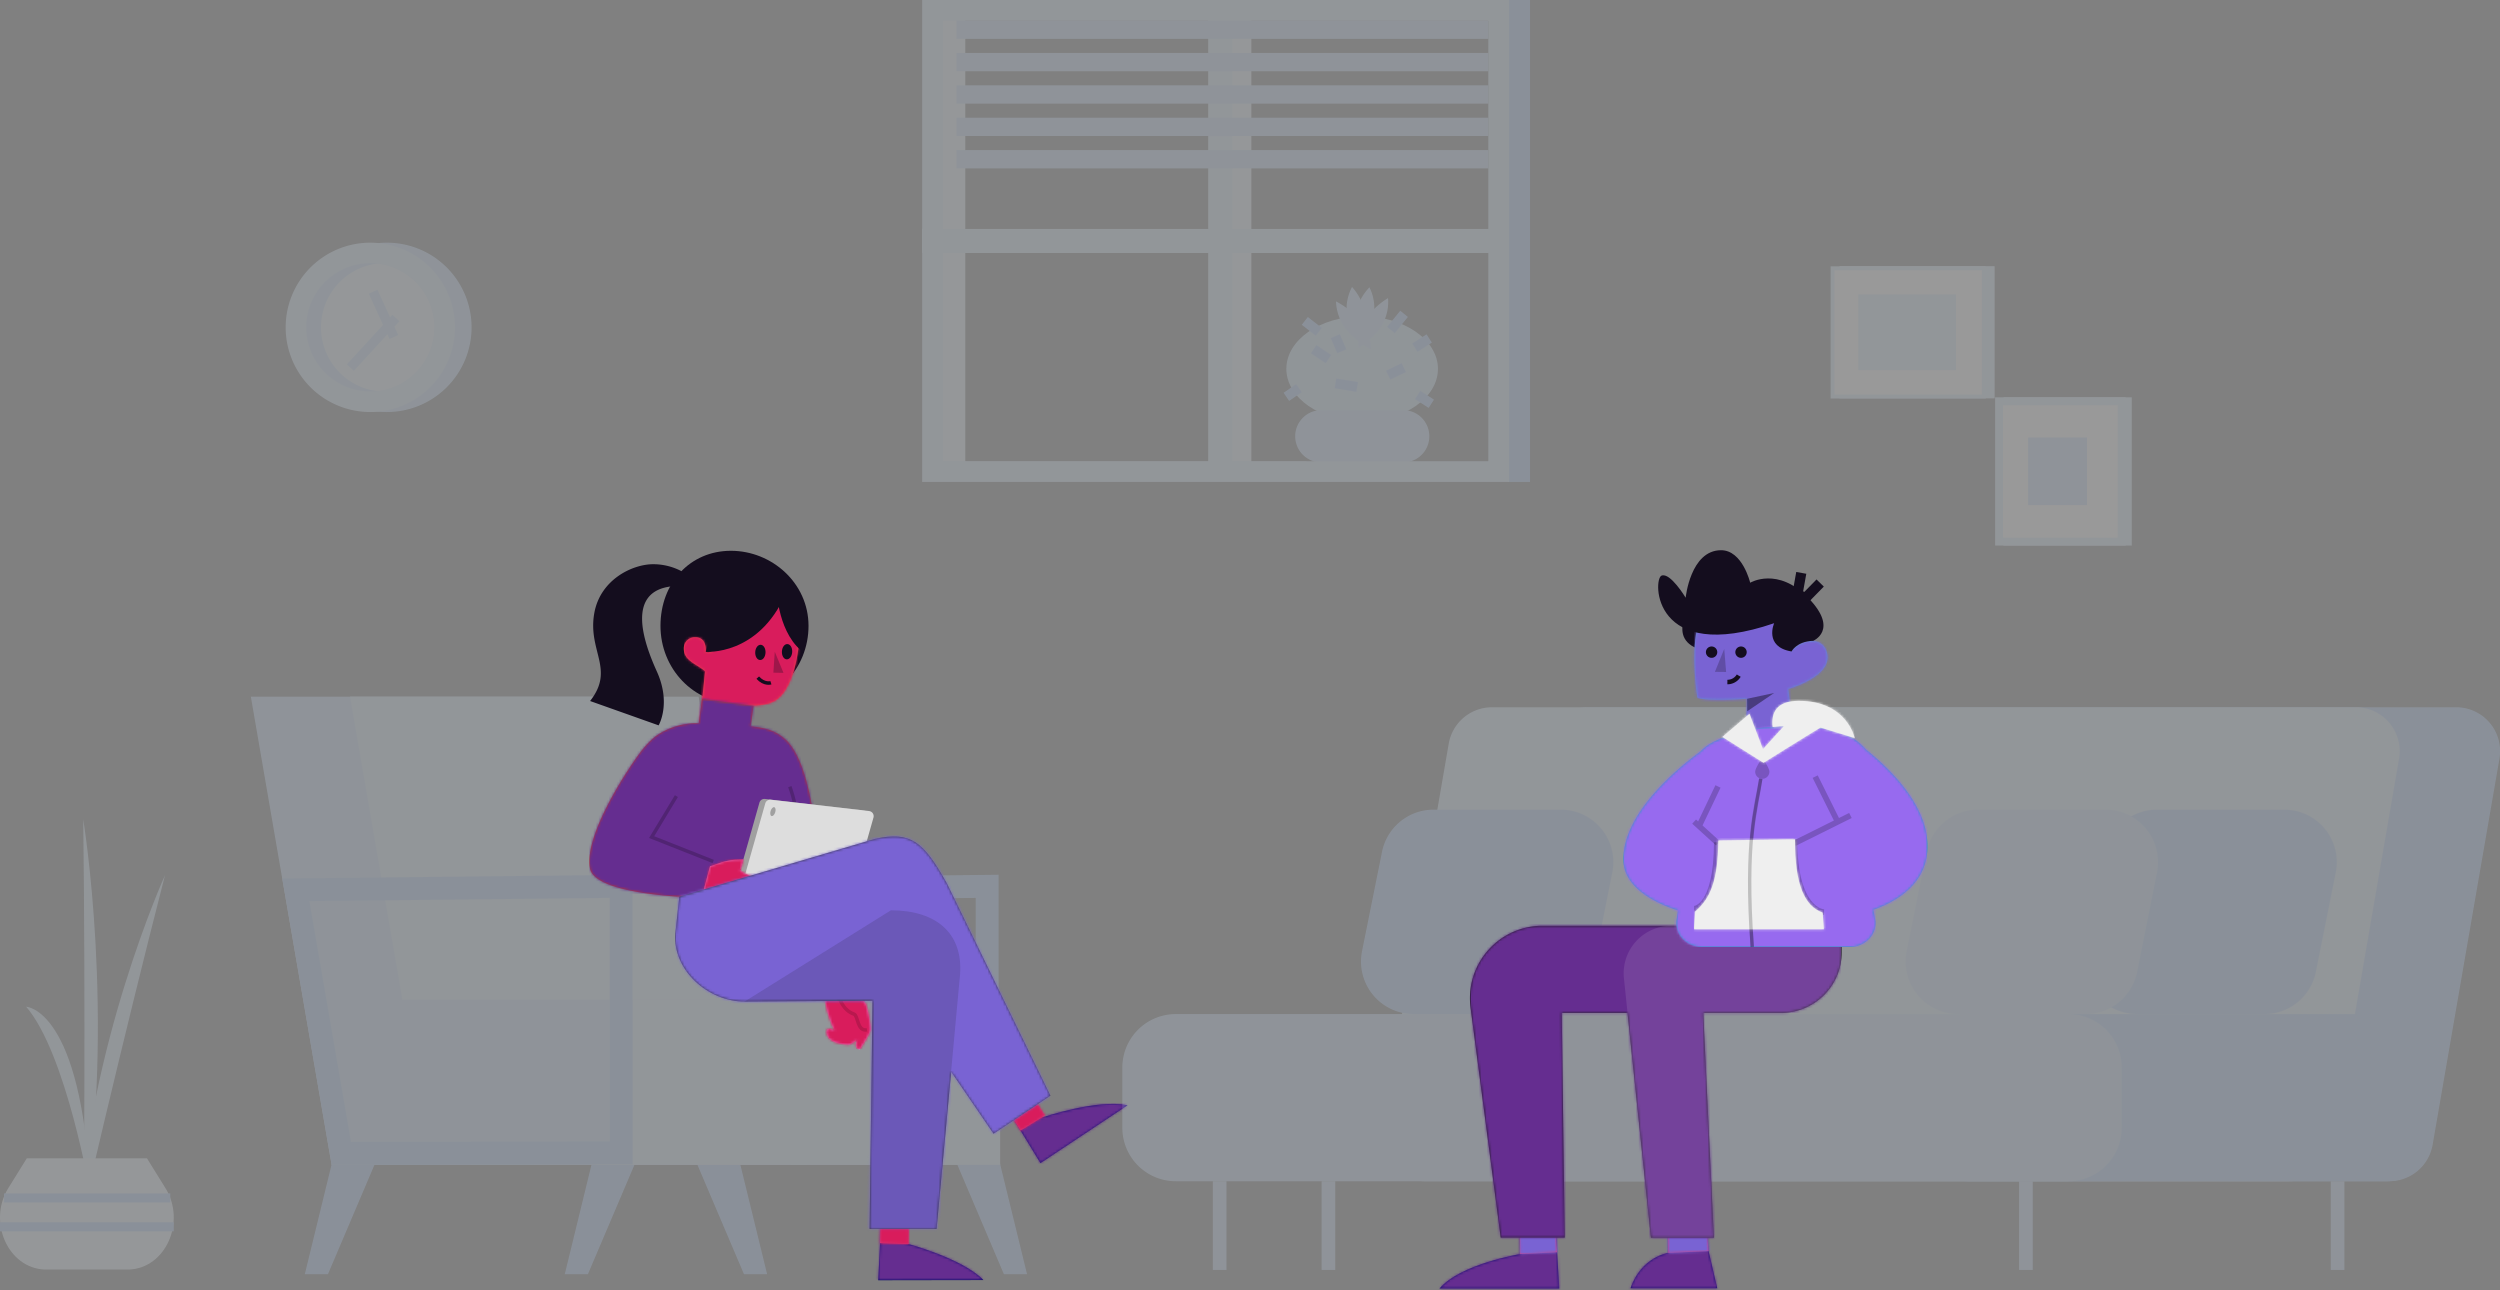 <svg xmlns="http://www.w3.org/2000/svg" xmlns:xlink="http://www.w3.org/1999/xlink" viewBox="0 0 972.48 501.9"><rect x="0" y="0" width="972.48" height="501.9" fill="#808080" stroke="none"/><defs><style>.aaeb881d-870c-4db4-a299-fdf7b4f47442,.b6e47428-95f5-4cec-911a-669ce8e2a8da{fill:#fff;}.a09e1259-e7b0-4123-b00a-02fc22184f6e,.a437b4df-fabb-4849-a3a7-2f072d23ac20,.a450a0d0-4270-4cee-b4f8-0b52db838b93,.a6779403-ceb3-4990-aa95-4e93bb99b3f0,.a73d00c5-7014-4d1f-a952-3de0b45131a3,.a7df8270-eecd-46e6-b15d-2d8567264a5c,.a8e8d18a-85fc-42f9-8919-c98e28009899,.a9341534-76d2-4c17-afb1-c5a49806b1f8,.aaeb881d-870c-4db4-a299-fdf7b4f47442,.aba230a7-988c-4c55-9943-123225b92e83,.abeb90f2-8ad4-4095-8db4-8fdbce8177f2,.ac6c347a-8ceb-4d6e-a965-7f462b214bba,.afeac433-a578-42df-991a-e02f11b47c89,.b5ba9b99-44da-4311-a4ca-24f0246296f9,.b6e47428-95f5-4cec-911a-669ce8e2a8da,.b8c10bc4-c26d-47c4-940a-1af211b087c7,.b913e0ee-6570-479a-8e41-8054bdf5b6cb,.bb1c239c-fd9a-4640-bf8e-530a9012336d,.bbeb28d3-a40a-4837-8992-064efd553d77,.e0968590-cc4b-4010-9b53-20f0ec93e05d,.e6fbeef1-2fe9-47ea-84e6-e76065bf253a,.e8c53cf6-7153-413f-a178-bd134666eea0,.e905da1e-874f-4797-a53d-69bd6653d36d,.e9ee4a6f-1643-4ab4-924b-5e389ac5df90,.f82c1a83-2b51-45fd-a849-d36f773f075e{fill-rule:evenodd;}.b042fbf8-29cd-43fc-8141-fcd7eb33e5c2{opacity:0.2;}.e0968590-cc4b-4010-9b53-20f0ec93e05d{fill:#b6d4ff;}.abeb90f2-8ad4-4095-8db4-8fdbce8177f2{fill:#cce3ff;}.e9ee4a6f-1643-4ab4-924b-5e389ac5df90{fill:#dceeff;}.a6779403-ceb3-4990-aa95-4e93bb99b3f0,.ac6c347a-8ceb-4d6e-a965-7f462b214bba,.b8c10bc4-c26d-47c4-940a-1af211b087c7{fill:#140d1e;}.a437b4df-fabb-4849-a3a7-2f072d23ac20{fill:#cf3e83;}.a09e1259-e7b0-4123-b00a-02fc22184f6e{fill:#ed4848;}.ab17f033-2e95-4f26-92a4-5f980e5850ee{mask:url(#a19b02b7-d495-453a-84f7-df8ee843dd59);}.f71085bb-e263-4bf1-aace-cebb0281b665{fill:#d91c5c;}.b8c10bc4-c26d-47c4-940a-1af211b087c7{opacity:0.3;}.a710f006-8318-4ccd-aa69-8499af87ae8c,.aad24341-1716-40fa-9abd-90d37d4deef4,.ac562907-d765-442f-8ead-bf78fa884e39,.ad6f4d60-1c52-4eb8-9de1-4e348209872c,.ae377ff5-5e82-4112-9cbd-a1112c9aee18,.b38cd018-8c68-4762-b728-92f36a9389e2,.b450f9df-4e9b-48c2-91ce-3da808b194fe,.b78eca11-69a0-441b-bfa5-67cc4c65eee5,.ba0c0d95-c69e-4895-a071-574ec93c50ca,.bb9a1e28-0627-4502-8d1f-e1b1eaabcbd0,.bbc03497-e5f1-4714-bd13-cd93996853b2,.bd3a843e-c4d8-485d-9afe-97c258d0351f,.bda825a8-2599-413c-af61-d74945b32041,.be4030ed-bb23-4c76-bc59-3ba5f9291e13,.e3464c32-d2f3-4ceb-b134-e138311e46fb,.ee182a6d-dde9-4a28-9ef5-53f9f44430de,.f9ad8a02-6ead-4edb-a55d-428da49a31ea,.fa955ed3-95cd-4084-81f9-ce9c3e0913f1,.fb5915d0-c302-47b8-a926-412cc941a52f,.fc38f7e0-1eae-4cad-b8cc-eb87ed562242{fill:none;}.ac562907-d765-442f-8ead-bf78fa884e39,.bbc03497-e5f1-4714-bd13-cd93996853b2,.e3464c32-d2f3-4ceb-b134-e138311e46fb{stroke:#140d1e;}.ae377ff5-5e82-4112-9cbd-a1112c9aee18,.bd3a843e-c4d8-485d-9afe-97c258d0351f,.e3464c32-d2f3-4ceb-b134-e138311e46fb,.f9ad8a02-6ead-4edb-a55d-428da49a31ea{stroke-width:1.37px;}.aba230a7-988c-4c55-9943-123225b92e83{opacity:0.4;}.aad24341-1716-40fa-9abd-90d37d4deef4,.aba230a7-988c-4c55-9943-123225b92e83,.ae377ff5-5e82-4112-9cbd-a1112c9aee18,.b450f9df-4e9b-48c2-91ce-3da808b194fe,.b5ba9b99-44da-4311-a4ca-24f0246296f9,.ba0c0d95-c69e-4895-a071-574ec93c50ca,.bb9a1e28-0627-4502-8d1f-e1b1eaabcbd0,.bd3a843e-c4d8-485d-9afe-97c258d0351f,.bda825a8-2599-413c-af61-d74945b32041,.f82c1a83-2b51-45fd-a849-d36f773f075e,.f9ad8a02-6ead-4edb-a55d-428da49a31ea{isolation:isolate;}.bbeb28d3-a40a-4837-8992-064efd553d77{fill:#c83820;}.e487f050-6d8b-4027-be3a-c4aa66e53497{mask:url(#e9848218-e93f-4c57-af97-20e7a96ef4ba);}.eb00e54c-2996-45ab-8b17-504ef497e84b{fill:#652d90;}.aad24341-1716-40fa-9abd-90d37d4deef4,.ae377ff5-5e82-4112-9cbd-a1112c9aee18,.b450f9df-4e9b-48c2-91ce-3da808b194fe,.ba0c0d95-c69e-4895-a071-574ec93c50ca,.bb9a1e28-0627-4502-8d1f-e1b1eaabcbd0,.bd3a843e-c4d8-485d-9afe-97c258d0351f,.bda825a8-2599-413c-af61-d74945b32041,.f9ad8a02-6ead-4edb-a55d-428da49a31ea{stroke:#000;}.ae377ff5-5e82-4112-9cbd-a1112c9aee18{opacity:0.2;}.bb1c239c-fd9a-4640-bf8e-530a9012336d{fill:#a0a0a0;}.e8c53cf6-7153-413f-a178-bd134666eea0{fill:#ddd;}.a9341534-76d2-4c17-afb1-c5a49806b1f8{fill:#e576c6;}.f7a9a5db-87f6-4623-bb44-1ce94eaba7cd{mask:url(#bdb26581-52ee-4f8a-a127-fae988a60106);}.bd3a843e-c4d8-485d-9afe-97c258d0351f{opacity:0.15;}.f9ad8a02-6ead-4edb-a55d-428da49a31ea{opacity:0.2;}.afeac433-a578-42df-991a-e02f11b47c89{fill:#0d0b6d;}.b1f97bb8-26ad-4d5c-94fe-dffd482a04ca{mask:url(#f88a7cc1-93f5-4046-8d09-dc28a8d9e324);}.a8a0e605-ab4b-4988-b52b-5ed7bb907118{mask:url(#f2f414de-6b93-4ca8-84be-0994d4f6bf9d);}.e905da1e-874f-4797-a53d-69bd6653d36d{fill:#2f2f3d;}.f225ba25-29b0-41cb-bebe-a3e844f34f35{mask:url(#bb4bf8c8-9ef2-4576-b0c7-52f9ee8d9f69);}.b9d8c255-032c-42ce-8f5f-344d1a58d477{fill:#7963d3;}.f76425a1-5cbb-46be-910d-1f24bcd02a8b{opacity:0.15;}.a8e8d18a-85fc-42f9-8919-c98e28009899{fill:#18181c;}.ad6f4d60-1c52-4eb8-9de1-4e348209872c,.fb5915d0-c302-47b8-a926-412cc941a52f{stroke:#cce3ff;}.ad6f4d60-1c52-4eb8-9de1-4e348209872c{stroke-width:5.31px;}.a450a0d0-4270-4cee-b4f8-0b52db838b93{fill:#5e93d1;}.ec390010-6410-428d-930b-f0e88a905b29{mask:url(#bd86e9c3-a945-452a-9211-b1902aeef88b);}.bbc03497-e5f1-4714-bd13-cd93996853b2{stroke-width:3.97px;}.f82c1a83-2b51-45fd-a849-d36f773f075e{opacity:0.4;}.a6779403-ceb3-4990-aa95-4e93bb99b3f0{opacity:0.25;}.ac562907-d765-442f-8ead-bf78fa884e39{stroke-width:1.76px;}.e47b7fdd-5efd-4c19-afdc-fdd0a2135218{mask:url(#f3762c59-1cbf-47cd-aa30-1df1e2811108);}.a15f5ddc-0e33-4220-93a5-3a95f4bcc75e{mask:url(#a0956e12-dd66-4c5e-9713-f7300378b75c);}.bd9219a7-e9e3-46b3-beeb-e9ab3f804b95{mask:url(#bcad477a-326b-4de1-b4d3-9488a33965f9);}.b6e47428-95f5-4cec-911a-669ce8e2a8da{fill-opacity:0.1;}.b913e0ee-6570-479a-8e41-8054bdf5b6cb{fill:#1e9dbc;}.a3891348-c715-4b85-a5bc-34f21c89500c{mask:url(#af2be884-903b-4acb-8dcf-855a19bdfa33);}.b89e40a1-bdbc-4622-829f-76c5fbd79445{fill:#976aef;}.ba0c0d95-c69e-4895-a071-574ec93c50ca,.bb9a1e28-0627-4502-8d1f-e1b1eaabcbd0,.bda825a8-2599-413c-af61-d74945b32041{stroke-width:2.21px;}.bb9a1e28-0627-4502-8d1f-e1b1eaabcbd0{opacity:0.2;}.ba0c0d95-c69e-4895-a071-574ec93c50ca{opacity:0.2;}.b5ba9b99-44da-4311-a4ca-24f0246296f9{opacity:0.2;}.bda825a8-2599-413c-af61-d74945b32041{opacity:0.2;}.aad24341-1716-40fa-9abd-90d37d4deef4,.b450f9df-4e9b-48c2-91ce-3da808b194fe{stroke-width:1.32px;}.aad24341-1716-40fa-9abd-90d37d4deef4{opacity:0.2;}.a73d00c5-7014-4d1f-a952-3de0b45131a3,.b69edcfa-3b99-4584-a2fb-2894b44c6a90{fill:#efefef;}.a1dfc328-3540-4f77-a260-2f27514b4305{mask:url(#a4295f8d-275e-4384-b99c-85e3d0f748e7);}.b450f9df-4e9b-48c2-91ce-3da808b194fe{opacity:0.2;}.a7df8270-eecd-46e6-b15d-2d8567264a5c{fill:#ecf6ff;}.b78eca11-69a0-441b-bfa5-67cc4c65eee5,.ee182a6d-dde9-4a28-9ef5-53f9f44430de,.fc38f7e0-1eae-4cad-b8cc-eb87ed562242{stroke:#b6d4ff;}.ee182a6d-dde9-4a28-9ef5-53f9f44430de{stroke-width:3.54px;}.e6fbeef1-2fe9-47ea-84e6-e76065bf253a{fill:#d2e9fc;}.fc38f7e0-1eae-4cad-b8cc-eb87ed562242{stroke-width:3.83px;}.b78eca11-69a0-441b-bfa5-67cc4c65eee5{stroke-width:8.5px;}.a710f006-8318-4ccd-aa69-8499af87ae8c{stroke:#ecf6ff;}.a710f006-8318-4ccd-aa69-8499af87ae8c,.be4030ed-bb23-4c76-bc59-3ba5f9291e13{stroke-width:9.35px;}.b38cd018-8c68-4762-b728-92f36a9389e2,.be4030ed-bb23-4c76-bc59-3ba5f9291e13,.fa955ed3-95cd-4084-81f9-ce9c3e0913f1{stroke:#dceeff;}.fb5915d0-c302-47b8-a926-412cc941a52f{stroke-width:3.72px;}.fa955ed3-95cd-4084-81f9-ce9c3e0913f1{stroke-width:1.51px;}.b38cd018-8c68-4762-b728-92f36a9389e2{stroke-width:3.08px;}</style><mask id="a19b02b7-d495-453a-84f7-df8ee843dd59" x="265.99" y="232.96" width="46.33" height="54.92" maskUnits="userSpaceOnUse"><g id="eaefc44c-fe0a-428b-8ea0-e0ee8ac89ac3" data-name="mask-2"><path id="bec50273-9100-490c-8f12-726cf2f01d60" data-name="path-1" class="aaeb881d-870c-4db4-a299-fdf7b4f47442" d="M301.71,272.44c-3,2-8.5,2.25-13.18,2l-1.07,13.29-15.27-6.28s1.47-14.67,2.1-20.29c-3.06-2.78-8.29-4.07-8.3-8.79a4.29,4.29,0,0,1,4.49-4.48c4.73,0,4.06,5.68,4.06,5.68,5.36,2.08,10.84-15.93,14-20,1.73-2.23,15,2.76,15,2.76l7.53,8.42c.15,1-.38,21.75-9.36,27.72"></path></g></mask><mask id="e9848218-e93f-4c57-af97-20e7a96ef4ba" x="229.25" y="271.42" width="110.68" height="113.16" maskUnits="userSpaceOnUse"><g id="abe77874-2aa4-437a-b4c0-be72c1b509cb" data-name="mask-4"><path id="fa6eb7b6-e2fc-43f8-89ff-020c83b874e8" data-name="path-3" class="aaeb881d-870c-4db4-a299-fdf7b4f47442" d="M331.15,383.27l-10.43,1.31L303.91,358.3l-.61-8.73-25.6-.38L266.78,349h0l-3.16-.2c-13.76-1-32.82-3.64-34.13-11.05-2.38-13.42,15.58-39.46,17.7-42.48l.2-.29c3-4.3,6-7.64,8.87-9.42a27.55,27.55,0,0,1,15.55-4.21l1.31-9.5,20,2.75L292,282.54c5.87.56,9.86,1.71,13.6,5.14,12,11,12.88,52.26,12.88,52.26Z"></path></g></mask><mask id="bdb26581-52ee-4f8a-a127-fae988a60106" x="272.24" y="334.08" width="67.69" height="74.23" maskUnits="userSpaceOnUse"><g id="b1f30ef1-585e-4da2-ba29-fb3a620579e1" data-name="mask-6"><path id="b5630075-ec64-4d14-9583-2efcc0ffa3fe" data-name="path-5" class="aaeb881d-870c-4db4-a299-fdf7b4f47442" d="M331,383.3a88.73,88.73,0,0,1,5.74,7.16c.74,1.45,2.11,8.63,2,10.05s-4.32,7.79-4.32,7.79c-2.64-.65-.91-3.94-.91-3.94s-2.37,2-3.35,2c-9.26-.32-8.76-5-8.54-5.59.49-1.32,3,.19,3,.19s-4.75-9.64-3.61-16.38Zm-28.16-35.94s1.64.42,1.67,1.45c0,.29-10,2.19-10,2.19l2.17.12,2.27-.1s1.17.21,1.24,1.19c0,.39-2.06.8-4.48,1.12a21.62,21.62,0,0,1-9.13-.66l-.65-.18a24.64,24.64,0,0,1-7.46-2.76,33.19,33.19,0,0,1-4.8-3.38l2.52-9.36,3.49-1.19a25.51,25.51,0,0,1,4.35-1.14c1.72-.32,3.4-.19,5.17-.38l-1,3.68a5.66,5.66,0,0,0-.34.47l.24.21c.72.66,2.09,1.83,8,3.3a39.19,39.19,0,0,0,5.14.35c1.17.17,3.61.4,3.78,1.77.05.34-.38.71-.38.71s1.54.1,1.63,1.49C306.25,346.81,302.81,347.36,302.81,347.36Z"></path></g></mask><mask id="f88a7cc1-93f5-4046-8d09-dc28a8d9e324" x="339.02" y="425.43" width="99.7" height="72.58" maskUnits="userSpaceOnUse"><g id="ae608a70-fcee-4ad4-87ae-984fcfec561a" data-name="mask-8"><path id="b7719b02-371e-4351-aee7-6a9322e10ca6" data-name="path-7" class="aaeb881d-870c-4db4-a299-fdf7b4f47442" d="M353.51,473.32l-1.18,10.3s22,5.76,30.22,14.32l-40.94.07,1.53-29.51Zm47.13-47.89,4.71,9.28s21.58-7.34,33.23-4.74l-33.86,22.47-15.43-25.3Z"></path></g></mask><mask id="f2f414de-6b93-4ca8-84be-0994d4f6bf9d" x="338.56" y="420.97" width="80.49" height="68.14" maskUnits="userSpaceOnUse"><g id="b351dd5e-b21b-46e5-bbc0-590ff899d006" data-name="mask-10"><path id="aa6768eb-240e-479e-9de9-d2b6521e2387" data-name="path-9" class="aaeb881d-870c-4db4-a299-fdf7b4f47442" d="M342.65,471.1l10.87,4.32-.09,8.55-11.12-.41Zm47.68-42,11.5-2.4,4.66,7.22L397,439.77Z"></path></g></mask><mask id="bb4bf8c8-9ef2-4576-b0c7-52f9ee8d9f69" x="262.64" y="324.93" width="145.97" height="155.5" maskUnits="userSpaceOnUse"><g id="f537b7b0-825c-4b39-9816-5a9b957d57d6" data-name="mask-12"><path id="a11b7d20-0afb-4638-91cd-4f6518af05df" data-name="path-11" class="aaeb881d-870c-4db4-a299-fdf7b4f47442" d="M370,416.9,364.33,478H338.26l1.15-88.73-49.77.34c-14.2,0-27.94-12.19-26.95-26.36l1.55-14.43,76-22.46c14.07-3.18,18.95,1,28.07,17.26l40.29,82.57L386.48,441Z"></path></g></mask><mask id="bd86e9c3-a945-452a-9211-b1902aeef88b" x="656.36" y="232.65" width="56.9" height="54.3" maskUnits="userSpaceOnUse"><g id="b922af06-5309-4042-8a2d-396b4e924baf" data-name="mask-20"><path id="b1b9ca59-5b2e-4c1d-b18a-68070496741f" data-name="path-19" class="aaeb881d-870c-4db4-a299-fdf7b4f47442" d="M679.24,284.72l.37-12.9s-16,1.25-19.35-.49c0,0-2.54-15.67-.13-26.77l13.15-11.91,21.22,1.57,2.4,19.26c1.12-3.29,11.22-7.41,13.65,0,3.13,9.51-14.91,14.5-14.91,14.5l1.89,16.93"></path></g></mask><mask id="f3762c59-1cbf-47cd-aa30-1df1e2811108" x="559.73" y="469.53" width="110.72" height="32.37" maskUnits="userSpaceOnUse"><g id="bfb2dc1c-961d-457f-b3e2-aee8d76f648d" data-name="mask-14"><path id="b8530216-5f0d-428f-84eb-c79dfdbaf791" data-name="path-13" class="aaeb881d-870c-4db4-a299-fdf7b4f47442" d="M591.16,476.73l.12,11.09s-23.37,3.91-31.3,13.4h46.57l-1.95-31.69Zm57.62-2.54.13,13.19s-10.42,1.45-14.67,13.74H668l-3.38-14.47-1.32-13.19Z"></path></g></mask><mask id="a0956e12-dd66-4c5e-9713-f7300378b75c" x="591.16" y="469.64" width="76.33" height="19.61" maskUnits="userSpaceOnUse"><g id="af31643b-265e-4465-9c24-08afeb932d71" data-name="mask-16"><path id="bda41659-6446-4e45-a283-906e8d2a5258" data-name="path-15" class="aaeb881d-870c-4db4-a299-fdf7b4f47442" d="M604.6,472.44l-13.44,4.29.12,11.09,14.4-.69Zm58.42-2.8-14.24,4.55.13,13.19,15.71-.73Z"></path></g></mask><mask id="bcad477a-326b-4de1-b4d3-9488a33965f9" x="571.77" y="348.73" width="144.66" height="136.31" maskUnits="userSpaceOnUse"><g id="ed314706-f8a1-481d-8236-1730baccbc11" data-name="mask-18"><path id="b51a288c-7c96-4a23-bf64-e6888addae52" data-name="path-17" class="aaeb881d-870c-4db4-a299-fdf7b4f47442" d="M633.09,394l9.11,87.45h24.48L662.54,394h30.07a23.62,23.62,0,0,0,23.81-23.43V360.12H600.08A28.18,28.18,0,0,0,572,391.71l11.76,89.7h24.9L607.51,394Z"></path></g></mask><mask id="af2be884-903b-4acb-8dcf-855a19bdfa33" x="631.45" y="282.3" width="118.29" height="86.07" maskUnits="userSpaceOnUse"><g id="b3a40646-6f0b-4ca9-8fec-258be964a913" data-name="mask-22"><path id="f76cf4aa-3704-4b86-a347-98b290302e47" data-name="path-21" class="aaeb881d-870c-4db4-a299-fdf7b4f47442" d="M652.75,354.16l-.57,3.61c-.87,5.59,3.84,10.6,10,10.6h57.27c6.26,0,11-5.18,9.94-10.85l-.68-3.65c8.76-3.1,20-9.63,21-22.83,1.22-16.34-13.6-31.2-23.74-39.36a25.15,25.15,0,0,0-8.15-6.16c-12.44-5.81-37-1.82-37-1.82-9.1,2.74-15.22,4.2-19.34,8.63-10.23,7.53-29.48,24-30,41.43C631.14,345.06,643.69,351.2,652.75,354.16Z"></path></g></mask><mask id="a4295f8d-275e-4384-b99c-85e3d0f748e7" x="658.86" y="268.27" width="62.64" height="100.13" maskUnits="userSpaceOnUse"><g id="e106d53b-3308-4c08-9740-338266bf91f1" data-name="mask-24"><path id="bf52e7c0-3fc2-4dfc-b94f-4b5a61cc793e" data-name="path-23" class="aaeb881d-870c-4db4-a299-fdf7b4f47442" d="M693.91,282.47l-8.13,8.94-5.25-13.76-10.54,9,16,10.08s16.68-10.46,22.16-13.72l13.3,4.09s-2.95-14.51-21.8-14.47c-8.84,0-10.68,4.9-10.15,10.07,0,.18.84,0,1.11,0,1.59-.17,2-.18,3.22-.24Zm-34.91,79h50.47L709,355c-6.94-2.44-10.87-10.78-10.75-28.52l-15.84.24-14,.2c-.14,15.52-3,22.53-9,27.64Z"></path></g></mask></defs><g id="bf93156a-c30d-4b8c-944c-6f5b1f509741" data-name="Layer 2"><g id="bcbb53d8-c18a-477b-9f4d-25718e75bb58" data-name="Layer 1"><g class="b042fbf8-29cd-43fc-8141-fcd7eb33e5c2"><path class="e0968590-cc4b-4010-9b53-20f0ec93e05d" d="M130.48,446.85l-11.91,48.8h9l19.79-46.52Z"></path><path class="e0968590-cc4b-4010-9b53-20f0ec93e05d" d="M231.6,446.85l-11.91,48.8h9l19.8-46.52Z"></path><path class="e0968590-cc4b-4010-9b53-20f0ec93e05d" d="M387.58,446.85l-16.86,2.28,19.79,46.52h9Z"></path><path class="e0968590-cc4b-4010-9b53-20f0ec93e05d" d="M286.47,446.85l-16.87,2.28,19.8,46.52h9Z"></path><path class="e0968590-cc4b-4010-9b53-20f0ec93e05d" d="M252.14,341.73l19.25,111.42,117.06-.25V340.27ZM379.54,444l-100.64.21-16.19-93.69,116.83-1.25Z"></path><path class="abeb90f2-8ad4-4095-8db4-8fdbce8177f2" d="M97.58,271,129,453.15H266.31L234.84,271Z"></path><path class="e9ee4a6f-1643-4ab4-924b-5e389ac5df90" d="M136.15,271l31.47,182.12h135.6L271.76,271Z"></path><path class="abeb90f2-8ad4-4095-8db4-8fdbce8177f2" d="M305.38,453.15a14.92,14.92,0,0,0,14.92-14.92V403.84a14.92,14.92,0,0,0-14.92-14.92H144A14.92,14.92,0,0,0,129,403.84v34.39A14.92,14.92,0,0,0,144,453.15H305.38"></path><path class="e9ee4a6f-1643-4ab4-924b-5e389ac5df90" d="M389.06,388.92h-143v64.23h143Z"></path><path class="e0968590-cc4b-4010-9b53-20f0ec93e05d" d="M109.79,341.73,129,453.15l117.06-.25V340.27ZM237.18,444l-100.63.21-16.19-93.69,116.82-1.25Z"></path></g><g id="a848f76a-3b52-4062-b0eb-987442907aba" data-name="Girl-/-Head-/-3"><g id="be9bdaba-2726-48aa-bc85-27646e8662bf" data-name="Group-23"><path id="ff36bdee-5582-4f79-b66e-c137fad0e533" data-name="Fill-1" class="ac6c347a-8ceb-4d6e-a965-7f462b214bba" d="M314.51,243.46c0,16.66-12.89,30.17-28.8,30.17s-28.79-13.51-28.79-30.17,11.49-29.21,27.4-29.21,30.19,12.55,30.19,29.21"></path><path id="fdd39e3b-6f26-4a04-8da7-a6ba1ee1e3eb" data-name="Fill-3" class="ac6c347a-8ceb-4d6e-a965-7f462b214bba" d="M263.52,227.93a3.12,3.12,0,0,0,1.25-5.91,23.71,23.71,0,0,0-10.07-2.54c-8.19-.29-21.14,5.72-23.52,19-2.66,14.84,8.14,21.77-1.64,34.21l26.66,9.47s5-8.44-.71-21c-5.1-11.28-12.82-32.65,8-33.22"></path><path id="a569d568-e665-4f1e-9ce5-909419271607" data-name="Fill-5" class="a437b4df-fabb-4849-a3a7-2f072d23ac20" d="M288.53,274.43s-5.92.17-8.44-1.21l8.12,5.1Z"></path><g id="f1f2adca-44c8-4dc1-b03d-d1f601ec6a8f" data-name="Face-color"><g id="a393f9bc-bc52-4124-a0da-8c8bf93c4f04" data-name="Mask"><path id="adfe07ee-7dd1-4fd1-9f88-07b08377c8ae" data-name="path-1" class="a09e1259-e7b0-4123-b00a-02fc22184f6e" d="M301.71,272.44c-3,2-8.5,2.25-13.18,2l-1.07,13.29-15.27-6.28s1.47-14.67,2.1-20.29c-3.06-2.78-8.29-4.07-8.3-8.79a4.29,4.29,0,0,1,4.49-4.48c4.73,0,4.06,5.68,4.06,5.68,5.36,2.08,10.84-15.93,14-20,1.73-2.23,15,2.76,15,2.76l7.53,8.42c.15,1-.38,21.75-9.36,27.72"></path></g><g class="ab17f033-2e95-4f26-92a4-5f980e5850ee"><g id="fa8d68b4-b876-4f1b-92ef-a3c2450fc7b8" data-name="Colors-/-Skin-/-Light-Red"><g id="b75eb0a8-c923-4b89-85e4-52667dcb692d" data-name="Color"><rect class="f71085bb-e263-4bf1-aace-cebb0281b665" x="266.13" y="233" width="46.19" height="54.88"></rect></g></g></g></g><polygon id="b8f10fb1-7c48-48cd-9698-b08a3ec9d44e" data-name="Fill-9" class="b8c10bc4-c26d-47c4-940a-1af211b087c7" points="301.38 253.53 304.77 261.74 300.84 261.66 301.38 253.53"></polygon><path id="af8b3fa6-0288-4cc2-9307-e5219ec93ebe" data-name="Fill-11" class="ac6c347a-8ceb-4d6e-a965-7f462b214bba" d="M297.78,253.89c-.08,1.64-1,2.92-2.15,2.85s-1.93-1.44-1.85-3.08,1.05-2.92,2.15-2.85,1.94,1.44,1.85,3.08"></path><path id="bfd61808-cf89-4671-90c9-641b13382da5" data-name="Fill-13" class="ac6c347a-8ceb-4d6e-a965-7f462b214bba" d="M308.16,253.63c-.09,1.64-1.05,2.91-2.16,2.85s-1.93-1.44-1.84-3.08,1-2.92,2.15-2.86,1.93,1.45,1.85,3.09"></path><path id="fcaf773a-e4f4-4f78-8909-95879082c74a" data-name="Stroke-15" class="e3464c32-d2f3-4ceb-b134-e138311e46fb" d="M299.88,265.59s-2.56.83-5.12-2"></path><path id="b0fd8256-0eae-4d73-ba13-6d8991827e67" data-name="Fill-17" class="aba230a7-988c-4c55-9943-123225b92e83" d="M288.52,274.43s-5.91.17-8.44-1.21l8.12,5.1Z"></path><path id="a165cf87-6fbf-4dd6-adee-2ed0f4d9a5cf" data-name="Fill-19" class="ac6c347a-8ceb-4d6e-a965-7f462b214bba" d="M274.54,253.54s20.38,1.71,31-22.4l-23.37-4.08"></path><path id="b99a7c8e-c5a8-4bf3-beb1-67dd6248d73f" data-name="Fill-21" class="ac6c347a-8ceb-4d6e-a965-7f462b214bba" d="M302,227.81s0,16.8,9.5,25.15l1.08-10.7"></path></g></g><path id="bcc7e1fe-d933-41c0-971f-96afaf7bb08f" data-name="Fill-6" class="bbeb28d3-a40a-4837-8992-064efd553d77" d="M266.76,349l-3.16,0v-.15l3.16.2"></path><g id="f2b26636-66af-49f6-b0f6-3b573e5bc951" data-name="Sweater-color"><g id="a3233222-4708-402a-a8ee-4eabf50454e7" data-name="Mask"><path id="a866198c-11aa-4ff8-b8f0-77846658496d" data-name="path-3" class="bbeb28d3-a40a-4837-8992-064efd553d77" d="M331.15,383.27l-10.43,1.31L303.91,358.3l-.61-8.73-25.6-.38L266.78,349h0l-3.16-.2c-13.76-1-32.82-3.64-34.13-11.05-2.38-13.42,15.58-39.46,17.7-42.48l.2-.29c3-4.3,6-7.64,8.87-9.42a27.55,27.55,0,0,1,15.55-4.21l1.31-9.5,20,2.75L292,282.54c5.87.56,9.86,1.71,13.6,5.14,12,11,12.88,52.26,12.88,52.26Z"></path></g><g class="e487f050-6d8b-4027-be3a-c4aa66e53497"><g id="aae0ccdb-f64a-4511-a075-a3ff1b970e10" data-name="Colors-/-Wear-/-Dark-Plum"><g id="ba044f28-eced-4eef-b81e-7b738f4c7830" data-name="Color"><rect class="eb00e54c-2996-45ab-8b17-504ef497e84b" x="229.25" y="271.42" width="110.68" height="112.96"></rect></g></g></g></g><path id="aa610d2b-1b88-4e55-8fe1-8ee384f4f4fe" data-name="Fill-10" class="bbeb28d3-a40a-4837-8992-064efd553d77" d="M277.7,349.19v.18s-4.58,0-10.92-.34Z"></path><path id="af640c78-47ed-49bd-a5e6-bff662a916c2" data-name="Stroke-12" class="ae377ff5-5e82-4112-9cbd-a1112c9aee18" d="M302.93,349.46c1.47-18.63,11.63-22.57,4.31-43.47"></path><path id="bfadc2de-4a31-4238-a81d-075024572b75" data-name="Fill-14" class="bb1c239c-fd9a-4640-bf8e-530a9012336d" d="M320.21,372.51l-38.16-4.4a2,2,0,0,1-1.73-2.58l15.08-53.27a2,2,0,0,1,2.2-1.47l38.16,4.4a2,2,0,0,1,1.73,2.58L322.41,371a2,2,0,0,1-2.2,1.47"></path><path id="a659f170-1dd5-4ab4-9420-d54376fe06dc" data-name="Combined-Shape" class="e8c53cf6-7153-413f-a178-bd134666eea0" d="M286.33,352.6l.22.07a21.62,21.62,0,0,0,9.13.66c2.42-.32,4.5-.73,4.48-1.12-.07-1-1.24-1.19-1.24-1.19l-2.27.1-2.17-.12s10-1.9,10-2.19c0-1-1.67-1.45-1.67-1.45s3.44-.55,3.4-1.1c-.09-1.39-1.63-1.49-1.63-1.49s.43-.37.38-.71c-.17-1.37-2.61-1.6-3.78-1.77a39.19,39.19,0,0,1-5.14-.35,30.31,30.31,0,0,1-6.12-2l7.75-27.38a2,2,0,0,1,2.2-1.47l38.16,4.4a2,2,0,0,1,1.73,2.58L324.68,371.3a2,2,0,0,1-2.2,1.47l-38.16-4.39a2.05,2.05,0,0,1-1.73-2.59Z"></path><g id="f92ce9f6-2729-4d7d-8677-150f7467a385" data-name="Skin-color"><g id="e53f8e29-cbd4-48a9-a57c-69763014a9d5" data-name="Mask"><path id="e4c104a2-20dc-4bed-a168-eafbde1a012d" data-name="path-5" class="a9341534-76d2-4c17-afb1-c5a49806b1f8" d="M331,383.3a88.73,88.73,0,0,1,5.74,7.16c.74,1.45,2.11,8.63,2,10.05s-4.32,7.79-4.32,7.79c-2.64-.65-.91-3.94-.91-3.94s-2.37,2-3.35,2c-9.26-.32-8.76-5-8.54-5.59.49-1.32,3,.19,3,.19s-4.75-9.64-3.61-16.38Zm-28.16-35.94s1.64.42,1.67,1.45c0,.29-10,2.19-10,2.19l2.17.12,2.27-.1s1.17.21,1.24,1.19c0,.39-2.06.8-4.48,1.12a21.62,21.62,0,0,1-9.13-.66l-.65-.18a24.64,24.64,0,0,1-7.46-2.76,33.19,33.19,0,0,1-4.8-3.38l2.52-9.36,3.49-1.19a25.51,25.51,0,0,1,4.35-1.14c1.72-.32,3.4-.19,5.17-.38l-1,3.68a5.66,5.66,0,0,0-.34.47l.24.21c.72.66,2.09,1.83,8,3.3a39.19,39.19,0,0,0,5.14.35c1.17.17,3.61.4,3.78,1.77.05.34-.38.71-.38.71s1.54.1,1.63,1.49C306.25,346.81,302.81,347.36,302.81,347.36Z"></path></g><g class="f7a9a5db-87f6-4623-bb44-1ce94eaba7cd"><g id="b6fc09cf-0217-477a-8332-dff52d7c73b1" data-name="Colors-/-Skin-/-Light-Red"><g id="f5ccb72a-1646-4472-b6ae-38c3fa08802f" data-name="Color"><rect class="f71085bb-e263-4bf1-aace-cebb0281b665" x="272.24" y="334.08" width="67.69" height="74.09"></rect></g></g></g></g><path id="a0b2a9bd-551d-4213-bd44-cc7b87ba1aef" data-name="Stroke-4" class="bd3a843e-c4d8-485d-9afe-97c258d0351f" d="M326.48,388.07s1.3,4.9,5.76,6.43c1.56.54,1.17,6.85,5,6.09"></path><path id="a9e3f061-5153-45b1-8947-5946e7e763cb" data-name="Fill-20" class="bb1c239c-fd9a-4640-bf8e-530a9012336d" d="M301.55,316c-.3.95-.94,1.59-1.43,1.43s-.65-1.05-.35-2,.94-1.59,1.43-1.43.65,1.05.35,2"></path><polyline id="af7127d0-af39-4bed-ae77-869270c4b15b" data-name="Stroke-22" class="f9ad8a02-6ead-4edb-a55d-428da49a31ea" points="263.11 309.68 253.48 325.63 277.43 335.11"></polyline><g id="f03a6d55-aa12-4d41-bd01-ceb23f54cc4b" data-name="Girl-/-Legs-/-3"><g id="a85e4581-11fd-4e51-ab45-3a79400c136b" data-name="Group-15"><g id="b3c26337-29f6-482a-a91d-bba1bed5cda9" data-name="Shoes"><g id="bbe45813-a65f-4d49-a076-24a293a3a24f" data-name="Mask"><path id="a030fb9e-7b51-4cbe-b6e6-f64034ea610f" data-name="path-7" class="afeac433-a578-42df-991a-e02f11b47c89" d="M353.51,473.32l-1.18,10.3s22,5.76,30.22,14.32l-40.94.07,1.53-29.51Zm47.13-47.89,4.71,9.28s21.58-7.34,33.23-4.74l-33.86,22.47-15.43-25.3Z"></path></g><g class="b1f97bb8-26ad-4d5c-94fe-dffd482a04ca"><g id="e761de11-a02c-4c04-bd0b-5ea6faee1ae8" data-name="Colors-/-Wear-/-Dark-Plum"><g id="ac4c27b9-093d-4c17-8717-b31b0b4de2e2" data-name="Color"><rect class="eb00e54c-2996-45ab-8b17-504ef497e84b" x="339.02" y="426.92" width="99.7" height="70.89"></rect></g></g></g></g><g id="b3281001-5209-4874-a88c-f37055922b2d" data-name="Skin-color"><g id="b3610c17-1992-46c6-a261-ad1015d0efc0" data-name="Mask"><path id="a82d5021-acfe-4787-bb25-8b2350bee550" data-name="path-9" class="a437b4df-fabb-4849-a3a7-2f072d23ac20" d="M342.65,471.1l10.87,4.32-.09,8.55-11.12-.41Zm47.68-42,11.5-2.4,4.66,7.22L397,439.77Z"></path></g><g class="a8a0e605-ab4b-4988-b52b-5ed7bb907118"><g id="f3ec4cb0-0ee2-45bc-96a9-ff47147aa8ba" data-name="Colors-/-Skin-/-Pink"><g id="ac63b60c-59f9-4a7e-85c6-a36a061f6455" data-name="Color"><rect class="f71085bb-e263-4bf1-aace-cebb0281b665" x="338.56" y="420.97" width="80.49" height="68.14"></rect></g></g></g></g><g id="fac5a6a5-41a8-4842-9462-7e2997c9cba4" data-name="Pants"><g id="fdc249cc-31c3-4075-b2c7-57f410bad416" data-name="Mask"><path id="a1d94e1f-f161-4bab-b9ea-b868470c4a05" data-name="path-11" class="e905da1e-874f-4797-a53d-69bd6653d36d" d="M370,416.9,364.33,478H338.26l1.15-88.73-49.77.34c-14.2,0-27.94-12.19-26.95-26.36l1.55-14.43,76-22.46c14.07-3.18,18.95,1,28.07,17.26l40.29,82.57L386.48,441Z"></path></g><g class="f225ba25-29b0-41cb-bebe-a3e844f34f35"><g id="b4e4a284-6c17-42af-b70c-994ac7fae9f2" data-name="Colors-/-Wear-/-Dark-Grey"><g id="b57308d6-36d2-466a-8b7f-5530eccd0c06" data-name="Color"><rect class="b9d8c255-032c-42ce-8f5f-344d1a58d477" x="262.64" y="324.93" width="145.89" height="155.5"></rect></g></g></g></g><g id="a62d6821-03ac-4787-a0f8-b3589bd3ffd9" data-name="Overlay" class="f76425a1-5cbb-46be-910d-1f24bcd02a8b"><path id="bc26454d-5d4d-400a-b7c5-1192d15c5522" data-name="Fill-13" class="a8e8d18a-85fc-42f9-8919-c98e28009899" d="M346.6,354.08h0l-57,35.54,49.77-.34L338.26,478h26.07l8.94-97c2.21-17.66-8.84-26.89-26.67-26.89"></path></g></g></g><g class="b042fbf8-29cd-43fc-8141-fcd7eb33e5c2"><path class="e0968590-cc4b-4010-9b53-20f0ec93e05d" d="M591.79,459.49H929.44a17.08,17.08,0,0,0,16.83-14.17l26-150.2a17.08,17.08,0,0,0-16.83-20H617.74a17.08,17.08,0,0,0-16.83,14.17L575,439.5a17.07,17.07,0,0,0,16.83,20"></path><path class="e9ee4a6f-1643-4ab4-924b-5e389ac5df90" d="M554.42,459.49h336a17.08,17.08,0,0,0,16.84-14.17l25.95-150.2a17.08,17.08,0,0,0-16.84-20h-336a17.08,17.08,0,0,0-16.83,14.17L537.59,439.5a17.08,17.08,0,0,0,16.83,20"></path><path class="e0968590-cc4b-4010-9b53-20f0ec93e05d" d="M765.31,459.49h163.4a15.1,15.1,0,0,0,15.11-15.1V409.57a15.1,15.1,0,0,0-15.11-15.1H765.31a15.11,15.11,0,0,0-15.11,15.1v34.82a15.11,15.11,0,0,0,15.11,15.1"></path><path class="ad6f4d60-1c52-4eb8-9de1-4e348209872c" d="M909.3,459.49V494"></path><path class="ad6f4d60-1c52-4eb8-9de1-4e348209872c" d="M788.07,459.49V494"></path><path class="ad6f4d60-1c52-4eb8-9de1-4e348209872c" d="M516.75,459.49V494"></path><path class="ad6f4d60-1c52-4eb8-9de1-4e348209872c" d="M474.44,459.49V494"></path><path class="abeb90f2-8ad4-4095-8db4-8fdbce8177f2" d="M457.37,459.49H804.53a20.79,20.79,0,0,0,20.79-20.79V415.26a20.79,20.79,0,0,0-20.79-20.79H457.37a20.79,20.79,0,0,0-20.79,20.79V438.7a20.79,20.79,0,0,0,20.79,20.79"></path><path class="e0968590-cc4b-4010-9b53-20f0ec93e05d" d="M831.27,394.47h49.59a20.43,20.43,0,0,0,20-16.42l7.74-38.65a20.43,20.43,0,0,0-20-24.45H839a20.44,20.44,0,0,0-20,16.42L811.24,370a20.44,20.44,0,0,0,20,24.45"></path><path class="e0968590-cc4b-4010-9b53-20f0ec93e05d" d="M549.85,394.47h49.59a20.43,20.43,0,0,0,20-16.42l7.74-38.65a20.44,20.44,0,0,0-20-24.45H557.59a20.44,20.44,0,0,0-20,16.42L529.82,370a20.43,20.43,0,0,0,20,24.45"></path><path class="abeb90f2-8ad4-4095-8db4-8fdbce8177f2" d="M761.73,394.47h49.58a20.44,20.44,0,0,0,20-16.42l7.74-38.65a20.44,20.44,0,0,0-20-24.45H769.47a20.43,20.43,0,0,0-20,16.42L741.69,370a20.44,20.44,0,0,0,20,24.45"></path></g><g id="a2137dbc-368c-4a02-973d-c87d6963b779" data-name="Man-/-Head-/-8"><g id="aecc62ab-656a-4def-8a26-b5cfcb327da5" data-name="Head"><path id="b54e87f1-9618-4e00-a4f7-f4a53154c321" data-name="Fill-1" class="ac6c347a-8ceb-4d6e-a965-7f462b214bba" d="M658.39,234.45s-11.19,14.62,4,18.51Z"></path><g id="a56d815b-333e-4583-a67a-ba4164de891e" data-name="Face-color"><g id="aa910ffd-95a9-45e1-9b97-316f65cac5e1" data-name="Mask"><path id="be1b1eeb-e189-42c4-9c9f-c757b2913c50" data-name="path-19" class="a450a0d0-4270-4cee-b4f8-0b52db838b93" d="M679.24,284.72l.37-12.9s-16,1.25-19.35-.49c0,0-2.54-15.67-.13-26.77l13.15-11.91,21.22,1.57,2.4,19.26c1.12-3.29,11.22-7.41,13.65,0,3.13,9.51-14.91,14.5-14.91,14.5l1.89,16.93"></path></g><g class="ec390010-6410-428d-930b-f0e88a905b29"><g id="adcad6a4-3df4-49e8-be77-c16260ce36c5" data-name="Colors-/-Skin-/-Rose"><g id="a9c4de6b-c248-4d58-ae6d-4dc3a90fb10d" data-name="Color"><rect class="b9d8c255-032c-42ce-8f5f-344d1a58d477" x="656.36" y="237.99" width="56.9" height="48.96"></rect></g></g></g></g><path id="b8f938cb-ee58-4441-b682-222f1aa2f937" data-name="Fill-6" class="ac6c347a-8ceb-4d6e-a965-7f462b214bba" d="M705.2,249.34s10.31-4.21-1.7-16.66-22.69-6-22.69-6-3-12.69-11.37-12.65c-11.89.05-13.73,18.48-13.73,18.48s-6-10-9.4-8.59-3.51,34.73,43.82,18.5c0,0-4.07,9.18,6.77,11,0,0,1.9-3.92,8.3-4.14"></path><polyline id="e1a6b05b-e057-49af-9ddf-45582f1fb6db" data-name="Stroke-8" class="bbc03497-e5f1-4714-bd13-cd93996853b2" points="700.68 222.84 699.19 231.16 702.29 232.65 708.03 226.79"></polyline><polygon id="e8d6b6cc-c794-44ea-bcb7-fdacf02d6d4b" data-name="Fill-10" class="f82c1a83-2b51-45fd-a849-d36f773f075e" points="679.61 271.82 690.14 269.56 679.66 276.66 679.61 271.82"></polygon><polygon id="a811b76e-3917-4c80-88a1-a361e3f7f8d0" data-name="Fill-12" class="a6779403-ceb3-4990-aa95-4e93bb99b3f0" points="670.72 252.42 667.08 261.35 671.44 261.4 670.72 252.42"></polygon><path id="b156e2b8-3de8-4419-857d-10712edcc94c" data-name="Fill-14" class="ac6c347a-8ceb-4d6e-a965-7f462b214bba" d="M675.07,253.29a2.21,2.21,0,1,0,2.56-1.78,2.21,2.21,0,0,0-2.56,1.78"></path><path id="bfeb887d-6343-45cf-8974-f07cc89cfbfa" data-name="Fill-16" class="ac6c347a-8ceb-4d6e-a965-7f462b214bba" d="M663.62,253.29a2.22,2.22,0,0,0,1.78,2.57,2.21,2.21,0,1,0-1.78-2.57"></path><g id="b28972db-3b4b-4155-9c00-4b95d1fd9d81" data-name="Group-21"><path id="aa113d92-ad60-4fd8-8e4b-9416223ab7b2" data-name="Fill-18" class="aaeb881d-870c-4db4-a299-fdf7b4f47442" d="M676.36,262.81a5.15,5.15,0,0,1-4.43,2.5"></path><path id="fe9a8199-2da8-4481-81ed-277a3cb8663f" data-name="Stroke-20" class="ac562907-d765-442f-8ead-bf78fa884e39" d="M676.36,262.81a5.15,5.15,0,0,1-4.43,2.5"></path></g></g></g><g id="baed2531-32dc-4a88-b6f2-eb459d67a690" data-name="Shoes"><g id="b28d099b-63fc-4967-b907-d4fbe0b20396" data-name="Mask"><path id="acd14612-aee5-40e3-b937-41aa646d70e6" data-name="path-13" class="afeac433-a578-42df-991a-e02f11b47c89" d="M591.16,476.73l.12,11.09s-23.37,3.91-31.3,13.4h46.57l-1.95-31.69Zm57.62-2.54.13,13.19s-10.42,1.45-14.67,13.74H668l-3.38-14.47-1.32-13.19Z"></path></g><g class="e47b7fdd-5efd-4c19-afdc-fdd0a2135218"><g id="bf5ca7ee-3d0c-4e3e-b346-964bd2f48f37" data-name="Colors-/-Wear-/-Dark-Plum"><g id="fc847640-08bf-42d6-ad47-7d04004feb30" data-name="Color"><rect class="eb00e54c-2996-45ab-8b17-504ef497e84b" x="559.73" y="472.34" width="110.72" height="29.55"></rect></g></g></g></g><g id="b4deffe3-8a50-4fbb-96d7-3dc07a860907" data-name="Skin-legs"><g id="b881d12e-3c4f-4f54-8cff-b5f3476b4ab3" data-name="Mask"><path id="efe99a6a-b0ac-4033-aa17-786bbf4674d2" data-name="path-15" class="a437b4df-fabb-4849-a3a7-2f072d23ac20" d="M604.6,472.44l-13.44,4.29.12,11.09,14.4-.69Zm58.42-2.8-14.24,4.55.13,13.19,15.71-.73Z"></path></g><g class="a15f5ddc-0e33-4220-93a5-3a95f4bcc75e"><g id="a91a17d5-dc76-4355-88cb-b16ea9a5ae49" data-name="Colors-/-Skin-/-Pink"><g id="b6e6a0ce-1f5b-4e35-aa5f-4eb30c750c31" data-name="Color"><rect class="b9d8c255-032c-42ce-8f5f-344d1a58d477" x="591.17" y="478.66" width="76.31" height="10.59"></rect></g></g></g></g><g id="b6bf3637-f52e-436c-9f70-1b26f2df6732" data-name="Mask"><path id="ecb0675f-b9c6-4e9e-8e1a-ec895967cd7c" data-name="path-17" class="a8e8d18a-85fc-42f9-8919-c98e28009899" d="M633.09,394l9.11,87.45h24.48L662.54,394h30.07a23.62,23.62,0,0,0,23.81-23.43V360.12H600.08A28.18,28.18,0,0,0,572,391.71l11.76,89.7h24.9L607.51,394Z"></path></g><g class="bd9219a7-e9e3-46b3-beeb-e9ab3f804b95"><g id="e32103bc-5ec1-4b28-b0b5-eb9ebb082e55" data-name="Colors-/-Wear-/-Blue"><g id="e1ab6fe9-98fe-48fd-ac70-5795d887b8ba" data-name="Color"><rect class="eb00e54c-2996-45ab-8b17-504ef497e84b" x="571.96" y="348.73" width="144.25" height="136.31"></rect></g></g></g><g id="b9a816f3-a2b8-47b3-be0b-a073da44b351" data-name="Overlay"><path id="f07566cd-8ede-43f3-a9d3-9a2e35433ee9" data-name="Mask" class="b6e47428-95f5-4cec-911a-669ce8e2a8da" d="M716.42,360.12H650.26a18.5,18.5,0,0,0-18.59,20.18L642.2,481.41h24.48L662.54,394h30.07a23.62,23.62,0,0,0,23.81-23.43Z"></path></g><g id="a0a0246c-6420-4aea-a7f8-6084104c02f4" data-name="Hoody"><g id="ba1baacc-567f-408d-b1da-bc29ae764bef" data-name="Mask"><path id="a724c2f7-9f69-4e49-bcc2-e914376ffff5" data-name="path-21" class="b913e0ee-6570-479a-8e41-8054bdf5b6cb" d="M652.75,354.16l-.57,3.61c-.87,5.59,3.84,10.6,10,10.6h57.27c6.26,0,11-5.18,9.94-10.85l-.68-3.65c8.76-3.1,20-9.63,21-22.83,1.22-16.34-13.6-31.2-23.74-39.36a25.15,25.15,0,0,0-8.15-6.16c-12.44-5.81-37-1.82-37-1.82-9.1,2.74-15.22,4.2-19.34,8.63-10.23,7.53-29.48,24-30,41.43C631.14,345.06,643.69,351.2,652.75,354.16Z"></path></g><g class="a3891348-c715-4b85-a5bc-34f21c89500c"><g id="aaf8c56d-de8d-4428-8cda-c0a785c4242a" data-name="Colors-/-Wear-/-Dark-Cyan"><rect id="fcbd9d44-4ca1-48f6-8de0-55f759e406d6" data-name="Color" class="b89e40a1-bdbc-4622-829f-76c5fbd79445" x="631.51" y="282.3" width="118.22" height="86.02"></rect></g></g></g><path id="b4cd5ce9-5b9c-4092-80f9-90edc07132a6" data-name="Combined-Shape" class="bb9a1e28-0627-4502-8d1f-e1b1eaabcbd0" d="M660.92,321.35l7.36-15.43-7.36,15.43L659,319.6Zm0,0-.08.16.08-.16,7.36,6.71Z"></path><path id="a721f946-756f-4c6c-bfc6-4052eaca37b7" data-name="Combined-Shape" class="ba0c0d95-c69e-4895-a071-574ec93c50ca" d="M714.85,319.68l4.95-2.46-4.95,2.46-8.76-17.58Zm0,0,.44.89-.44-.89L698,328.06Z"></path><path id="a0a7ea8b-59c2-44ad-9b58-362f0051bee8" data-name="Fill-24" class="b5ba9b99-44da-4311-a4ca-24f0246296f9" d="M682.76,300.19a2.76,2.76,0,0,0,5.52,0c0-1.51-2.76-5.37-2.76-5.37s-2.76,3.86-2.76,5.37"></path><path id="f3859fb9-c2e5-471b-b116-9819621788d2" data-name="Stroke-28" class="bda825a8-2599-413c-af61-d74945b32041" d="M709.55,354.83S698,354.67,698,326.49"></path><path id="a6506095-ae64-4bc8-927e-b568e17cd11b" data-name="Stroke-30" class="bb9a1e28-0627-4502-8d1f-e1b1eaabcbd0" d="M659,353.51s8.78-.14,8.82-25.87"></path><path id="a2809aaa-b267-4b22-a9f2-65d16a039997" data-name="Stroke-22" class="aad24341-1716-40fa-9abd-90d37d4deef4" d="M684.93,302.94c-1.7,12.24-6.25,24-3.31,65.42"></path><g id="b02f6400-dd4c-402a-99f8-6d006eb8fffa" data-name="Pockets-and-hood"><g id="e4d2f78f-19e6-45d7-8c3c-af9b0de7fa9d" data-name="Mask"><path id="b7631277-d70c-4755-9653-95264aea302b" data-name="path-23" class="a73d00c5-7014-4d1f-a952-3de0b45131a3" d="M693.91,282.47l-8.13,8.94-5.25-13.76-10.54,9,16,10.08s16.68-10.46,22.16-13.72l13.3,4.09s-2.95-14.51-21.8-14.47c-8.84,0-10.68,4.9-10.15,10.07,0,.18.84,0,1.11,0,1.59-.17,2-.18,3.22-.24Zm-34.91,79h50.47L709,355c-6.94-2.44-10.87-10.78-10.75-28.52l-15.84.24-14,.2c-.14,15.52-3,22.53-9,27.64Z"></path></g><g class="a1dfc328-3540-4f77-a260-2f27514b4305"><g id="ff8c5704-69c0-4036-a9ba-6f2849eeb463" data-name="Colors-/-Wear-/-White"><g id="b67cef48-69e9-44de-b726-b57f9451e600" data-name="Color"><rect class="b69edcfa-3b99-4584-a2fb-2894b44c6a90" x="658.86" y="268.27" width="62.64" height="100.13"></rect></g></g></g></g><path id="b437ea4d-25a6-4fa1-981d-2ac81ff7a40f" data-name="Stroke-22" class="b450f9df-4e9b-48c2-91ce-3da808b194fe" d="M684.93,302.94c-1.84,11.11-6.28,23.89-3.35,65.31"></path><g id="e2d6300f-0bf4-4f2c-a94d-4acaaf614f79" data-name="Background-Object-/-Flower-/-3" class="b042fbf8-29cd-43fc-8141-fcd7eb33e5c2"><g id="b4abf3ec-7360-4481-a816-5050fee801a5" data-name="Group-16"><path id="e18b9aea-2756-4f9e-9735-5bebae3878db" data-name="Fill-1" class="e9ee4a6f-1643-4ab4-924b-5e389ac5df90" d="M64.2,340.4S34,407,30.4,479.49c0,0,16.9-73.42,33.8-139.09"></path><path id="f077aefd-d76b-4ad1-b473-8d7ec4dd42ab" data-name="Fill-3" class="e9ee4a6f-1643-4ab4-924b-5e389ac5df90" d="M10.18,391.61s21.73.56,25,73c0,0-9.27-54.69-25-73"></path><path id="b56c93be-cca5-4ddd-a574-620d575e349f" data-name="Fill-5" class="e9ee4a6f-1643-4ab4-924b-5e389ac5df90" d="M32.37,318.68s12.69,76.66.2,154.66c0,0,.74-81.47-.2-154.66"></path><path id="ed85cdff-7f69-4c4a-94a9-9675b86312c2" data-name="Fill-8" class="a7df8270-eecd-46e6-b15d-2d8567264a5c" d="M49.48,493.85H17.41C3.1,493.3-4.86,475.21,3.24,462.15l7.19-11.58H57.16l7.19,11.58c8.1,13.06.14,31.15-14.16,31.69h-.71"></path><path id="ab9ac312-da8d-4ec6-9791-22aae6399fcc" data-name="Stroke-11" class="ee182a6d-dde9-4a28-9ef5-53f9f44430de" d="M0,477.21H67.59"></path><path id="b2f1e95f-3f28-4395-9774-6f2ef1342cad" data-name="Stroke-14" class="ee182a6d-dde9-4a28-9ef5-53f9f44430de" d="M1.57,466H66.24"></path></g></g><g id="b8dfbbc7-1308-4bbf-b058-0d18d03b04bd" data-name="Background-Object-/-Window-/-1" class="b042fbf8-29cd-43fc-8141-fcd7eb33e5c2"><g id="e49c29e9-8a00-4d6f-b308-d6dce1c267b2" data-name="Group-47"><path id="e1f31d86-0ea6-4517-9dc6-c0bfeb1c7dbd" data-name="Fill-1" class="e6fbeef1-2fe9-47ea-84e6-e76065bf253a" d="M559.35,143.48c0,11.28-13.2,20.43-29.49,20.43s-29.48-9.15-29.48-20.43,13.2-20.43,29.48-20.43,29.49,9.15,29.49,20.43"></path><path id="e679cf04-88c6-4c25-a8d8-f8951cb84502" data-name="Fill-3" class="abeb90f2-8ad4-4095-8db4-8fdbce8177f2" d="M530.93,121.74a18,18,0,0,1-2,10.58,20.9,20.9,0,0,1-5-10.1,18,18,0,0,1,2-10.58,20.87,20.87,0,0,1,5.06,10.1"></path><path id="a8912f16-6766-4969-b6a8-e7bc1d961cee" data-name="Fill-5" class="abeb90f2-8ad4-4095-8db4-8fdbce8177f2" d="M529.7,125.47a18.46,18.46,0,0,1,3.61,10.38,31.2,31.2,0,0,1-10-8.22,18.46,18.46,0,0,1-3.61-10.38,31.09,31.09,0,0,1,10,8.22"></path><path id="e68427f2-2cd4-4701-a289-3a37949fcc11" data-name="Fill-7" class="abeb90f2-8ad4-4095-8db4-8fdbce8177f2" d="M534.41,122.36a21.27,21.27,0,0,1-5.33,10,17.76,17.76,0,0,1-1.72-10.6,21.27,21.27,0,0,1,5.33-10,17.84,17.84,0,0,1,1.72,10.6"></path><path id="a2d9fa83-a732-4348-b65f-1d7cc5f899fd" data-name="Fill-9" class="abeb90f2-8ad4-4095-8db4-8fdbce8177f2" d="M537.53,126.49c-3.14,5.32-9,8.74-9,8.74a17.79,17.79,0,0,1,2.4-10.55c3.14-5.32,9-8.73,9-8.73a17.7,17.7,0,0,1-2.39,10.54"></path><path id="bc4f2bf7-288f-470c-9c45-efad6ce9437d" data-name="Fill-11" class="abeb90f2-8ad4-4095-8db4-8fdbce8177f2" d="M545.77,179.89H514a10.18,10.18,0,0,1,0-20.36h31.82a10.18,10.18,0,1,1,0,20.36"></path><path id="fff8ab78-d469-4f9c-ae27-e852ccd75779" data-name="Stroke-13" class="fc38f7e0-1eae-4cad-b8cc-eb87ed562242" d="M513,129.06l-5.44-4.23"></path><path id="f1333d28-1054-49f3-b3ac-45db4a35be43" data-name="Stroke-15" class="fc38f7e0-1eae-4cad-b8cc-eb87ed562242" d="M505.27,151l-4.89,3.37"></path><path id="aea97cf1-0686-40dd-8d21-e465a01f3df3" data-name="Stroke-17" class="fc38f7e0-1eae-4cad-b8cc-eb87ed562242" d="M519.49,149.14l8.44,1.38"></path><path id="b7945526-9c1c-4344-aa7e-880b23bfcdc0" data-name="Stroke-19" class="fc38f7e0-1eae-4cad-b8cc-eb87ed562242" d="M541.07,128.37l5.1-6.29"></path><path id="b250f7b9-6b20-4293-af44-3e8a07dc2419" data-name="Stroke-21" class="fc38f7e0-1eae-4cad-b8cc-eb87ed562242" d="M550.38,135.23l5.57-3.57"></path><path id="a108d320-46d8-4c91-8c68-8ca75ffffcfc" data-name="Stroke-23" class="fc38f7e0-1eae-4cad-b8cc-eb87ed562242" d="M551.47,153.66l5.3,3.41"></path><path id="a3b7d038-ecf9-438c-86cf-65712b81a5b5" data-name="Stroke-25" class="fc38f7e0-1eae-4cad-b8cc-eb87ed562242" d="M521.94,136.64l-2.52-5.87"></path><path id="af7baf51-9f06-4812-96d7-f9635476b8bd" data-name="Stroke-27" class="fc38f7e0-1eae-4cad-b8cc-eb87ed562242" d="M546.06,143,540,145.92"></path><path id="b4ab71c9-e00e-4179-8493-00da7643ae50" data-name="Stroke-29" class="fc38f7e0-1eae-4cad-b8cc-eb87ed562242" d="M516.75,139.68,511,135.84"></path><path id="faca60d1-31cf-4694-a31a-7a897d80ab1f" data-name="Stroke-31" class="b78eca11-69a0-441b-bfa5-67cc4c65eee5" d="M590.93,0V187.47"></path><path id="abd46eeb-47a7-44e2-a8a9-5f48b9c9ff78" data-name="Stroke-34" class="a710f006-8318-4ccd-aa69-8499af87ae8c" d="M370.81,1.53V185.8"></path><path id="b43334eb-0fd8-4836-8a1f-2cd021ae4d82" data-name="Stroke-36" class="a710f006-8318-4ccd-aa69-8499af87ae8c" d="M482.09,6.05V186.44"></path><path id="bb7bbef5-33f7-4d8d-afc4-425e16eea0c8" data-name="Fill-38" class="e9ee4a6f-1643-4ab4-924b-5e389ac5df90" d="M358.71,187.47H587V0H358.71Zm8.08-8.08H578.94V8.08H366.79Z"></path><path id="b098fb32-b62e-4d27-89d8-5f9baa681d9d" data-name="Stroke-40" class="be4030ed-bb23-4c76-bc59-3ba5f9291e13" d="M474.66.8V187"></path><path id="a91da5b8-9776-4dff-9058-0c4a9f89a322" data-name="Stroke-41" class="be4030ed-bb23-4c76-bc59-3ba5f9291e13" d="M358.71,93.73H587"></path><polygon id="eb89c604-0743-42ec-93a4-34511a6fac20" data-name="Fill-42" class="abeb90f2-8ad4-4095-8db4-8fdbce8177f2" points="372.06 15.12 578.97 15.12 578.97 8 372.06 8 372.06 15.12"></polygon><polygon id="b9ed165f-8a48-4fcf-86f8-a0f4df9d23f1" data-name="Fill-43" class="abeb90f2-8ad4-4095-8db4-8fdbce8177f2" points="372.06 27.72 578.97 27.72 578.97 20.6 372.06 20.6 372.06 27.72"></polygon><polygon id="edfe0455-97bc-486b-a081-3b29413b490c" data-name="Fill-44" class="abeb90f2-8ad4-4095-8db4-8fdbce8177f2" points="372.06 40.31 578.97 40.31 578.97 33.19 372.06 33.19 372.06 40.31"></polygon><polygon id="ae662930-e226-43c6-bd1d-e9f471d7e63c" data-name="Fill-45" class="abeb90f2-8ad4-4095-8db4-8fdbce8177f2" points="372.06 52.91 578.97 52.91 578.97 45.79 372.06 45.79 372.06 52.91"></polygon><polygon id="ee49f32a-8474-41ee-afe8-45f5d556f7af" data-name="Fill-46" class="abeb90f2-8ad4-4095-8db4-8fdbce8177f2" points="372.06 65.51 578.97 65.51 578.97 58.39 372.06 58.39 372.06 65.51"></polygon></g></g><g class="b042fbf8-29cd-43fc-8141-fcd7eb33e5c2"><path class="abeb90f2-8ad4-4095-8db4-8fdbce8177f2" d="M183.44,127.34A32.94,32.94,0,1,1,150.5,94.4a32.94,32.94,0,0,1,32.94,32.94"></path><path class="e9ee4a6f-1643-4ab4-924b-5e389ac5df90" d="M177,127.34A32.94,32.94,0,1,1,144,94.4,32.94,32.94,0,0,1,177,127.34"></path><path class="abeb90f2-8ad4-4095-8db4-8fdbce8177f2" d="M169,127.34a24.93,24.93,0,1,1-22.2-24.81A25,25,0,0,1,169,127.34"></path><path class="a7df8270-eecd-46e6-b15d-2d8567264a5c" d="M169,127.34a25,25,0,0,1-22.2,24.81,25,25,0,0,1,0-49.62A25,25,0,0,1,169,127.34"></path><path class="fb5915d0-c302-47b8-a926-412cc941a52f" d="M145.13,113.46l8.08,17.64"></path><path class="fb5915d0-c302-47b8-a926-412cc941a52f" d="M154,123.7,136.27,143"></path></g><g class="b042fbf8-29cd-43fc-8141-fcd7eb33e5c2"><path class="e9ee4a6f-1643-4ab4-924b-5e389ac5df90" d="M716.3,154.2h58.84V104.29H716.3Z"></path><path class="fa955ed3-95cd-4084-81f9-ce9c3e0913f1" d="M716.3,154.2h58.84V104.29H716.3Z"></path><path class="aaeb881d-870c-4db4-a299-fdf7b4f47442" d="M712.84,154.26h58.84v-49.9H712.84Z"></path><path class="fa955ed3-95cd-4084-81f9-ce9c3e0913f1" d="M712.84,154.26h58.84v-49.9H712.84Z"></path><path class="e9ee4a6f-1643-4ab4-924b-5e389ac5df90" d="M722.86,144h38V114.53h-38Z"></path><path class="e9ee4a6f-1643-4ab4-924b-5e389ac5df90" d="M780.87,210.68H827.7V156.09H780.87Z"></path><path class="b38cd018-8c68-4762-b728-92f36a9389e2" d="M780.87,210.68H827.7V156.09H780.87Z"></path><path class="aaeb881d-870c-4db4-a299-fdf7b4f47442" d="M777.63,210.68h47.7V156.09h-47.7Z"></path><path class="b38cd018-8c68-4762-b728-92f36a9389e2" d="M777.63,210.68h47.7V156.09h-47.7Z"></path><path class="abeb90f2-8ad4-4095-8db4-8fdbce8177f2" d="M788.92,196.48h22.92V170.2H788.92Z"></path></g></g></g></svg>
